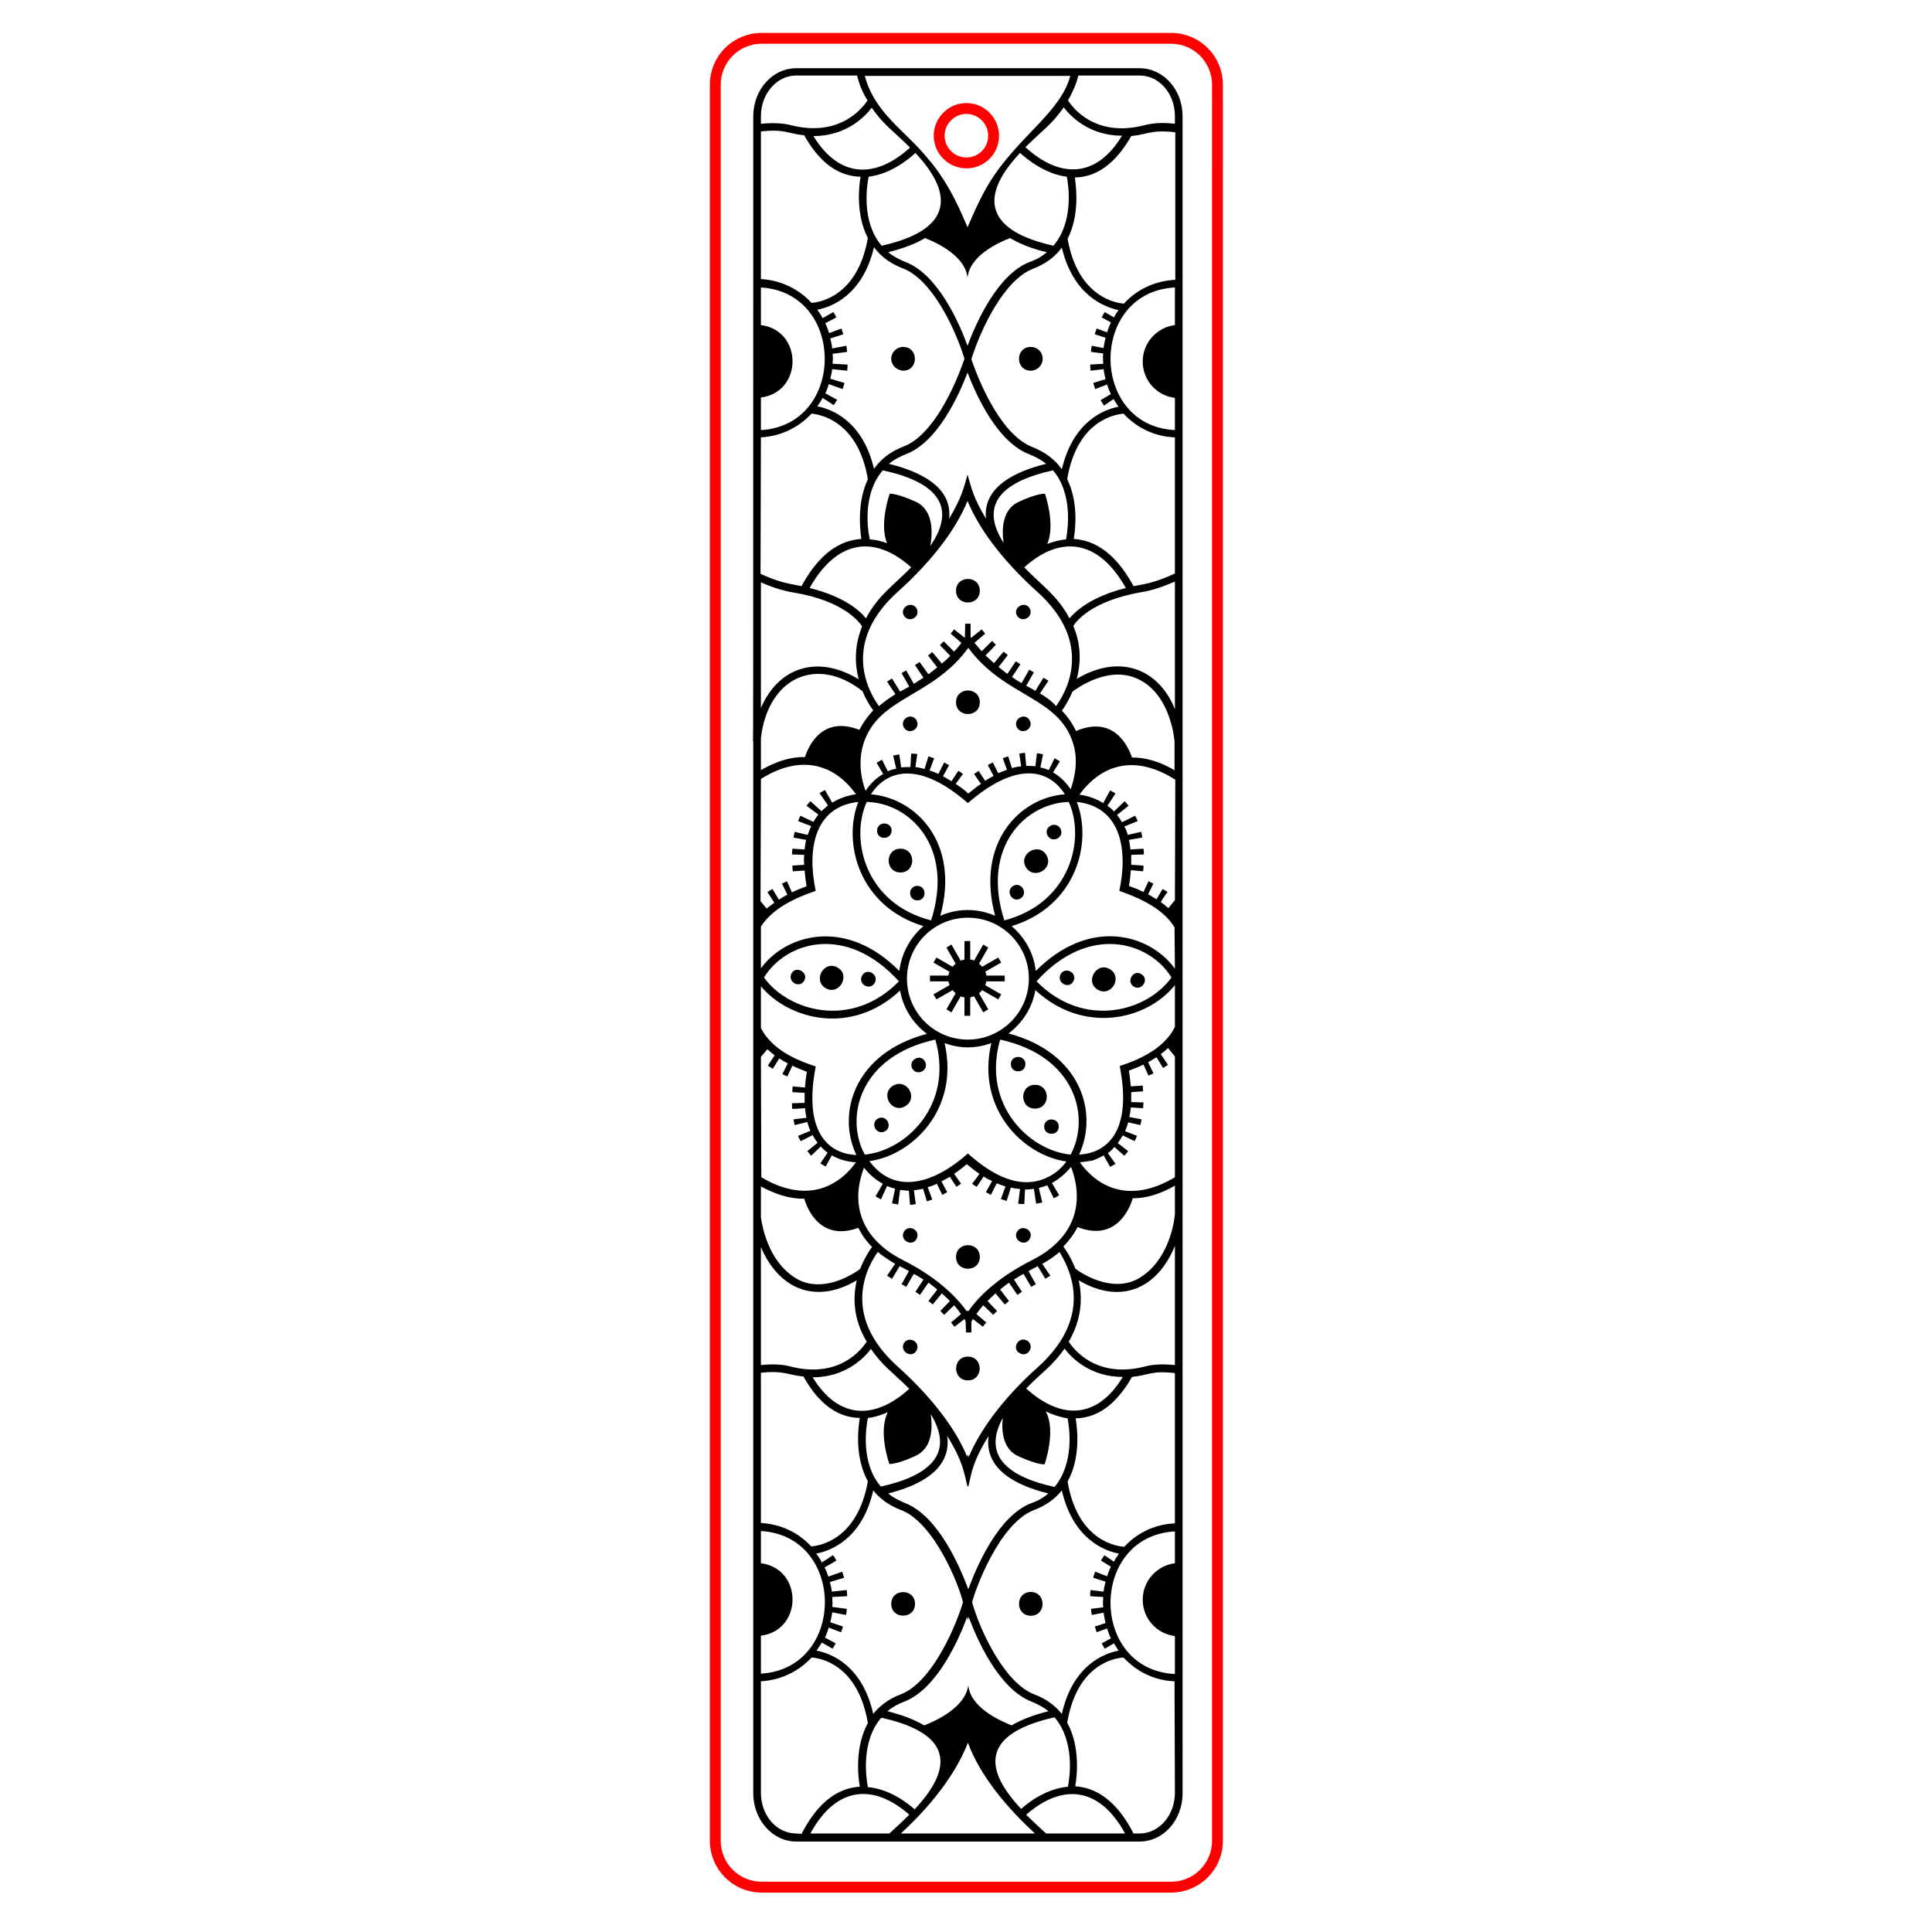 <?xml version="1.0" encoding="utf-8"?>
<!-- Generator: Adobe Illustrator 28.3.0, SVG Export Plug-In . SVG Version: 6.00 Build 0)  -->
<svg version="1.1" id="Слой_1" xmlns="http://www.w3.org/2000/svg" xmlns:xlink="http://www.w3.org/1999/xlink" x="0px" y="0px"
	 viewBox="0 0 504 504" style="enable-background:new 0 0 504 504;" xml:space="preserve">
<style type="text/css">
	.st0{fill:none;stroke:#FF0000;stroke-width:2.835;stroke-miterlimit:10;}
</style>
<path class="st0" d="M305.5,10H198.7c-6.7,0-12.1,5.4-12.1,12.1v458.1c0,6.7,5.4,12.1,12.1,12.1h106.8c6.7,0,12.1-5.4,12.1-12.1
	V22.1C317.6,15.4,312.2,10,305.5,10z M252.1,42.5c-3.9,0-7.1-3.2-7.1-7.1s3.2-7.1,7.1-7.1s7.1,3.2,7.1,7.1
	C259.2,39.4,256,42.5,252.1,42.5z"/>
<path d="M297.3,17.8h-89.6c-6.2,0-11.2,5.6-11.2,12.6c0,175.7,0,160.7-0.1,162.9l0.1,0v274.5c0,6.9,5,12.6,11.2,12.6h89.6
	c6.2,0,11.2-5.6,11.2-12.6V30.3C308.5,23.4,303.5,17.8,297.3,17.8z M279.2,19.8c-1.2,4.6-4.5,8.6-8.8,13.1
	c-10.3,10.7-12.8,14.2-18,26.4c-1.4-3.3-4.7-11.5-10.4-18c-5.8-7.2-13.8-11.7-16.4-21.5H279.2z M289.8,84.1c-0.4,0.8-0.7,1.7-1,2.6
	l-2.7-1c-0.2,0.5-0.4,1-0.5,1.5l2.8,0.9c-0.2,0.9-0.4,1.8-0.5,2.7l-3.1-0.6c-0.1,0.7-0.2,1.1-0.2,1.6l3.2,0.4
	c-0.1,1.2-0.1,1.1,0,2.7l-3.4,0.2c0,0.8,0.1,1,0.1,1.6l3.4-0.4c0.1,0.9,0.3,1.8,0.5,2.6l-3.2,1c0.2,0.6,0.3,1,0.5,1.6l3.1-1.2
	c0.3,0.9,0.6,1.7,1,2.5l-2.7,1.6c0.3,0.5,0.5,0.8,0.9,1.4l2.5-1.7c0.4,0.7,0.8,1.3,1.3,2c-3.7,0.7-11.8,3.7-14.8,16.3
	c-1.7-2.4-4.2-4.4-7.7-5.8c-7.6-2.9-13.3-15.3-15.9-22.9c2.4-7.7,8.5-20.7,16.1-23.6c3.4-1.3,5.8-3.2,7.5-5.5
	c3,12.5,11.1,15.5,14.8,16.3c-0.5,0.6-0.9,1.3-1.2,1.9l-2.4-1.4c-0.3,0.5-0.5,0.8-0.8,1.4L289.8,84.1z M289.8,408.7
	c-0.4,0.8-0.7,1.6-1,2.5l-3.1-1.2c-0.2,0.5-0.4,1-0.5,1.6l3.2,1c-0.2,0.8-0.4,1.7-0.5,2.6c-0.2,0-3.2-0.4-3.4-0.4
	c-0.1,0.6-0.1,0.9-0.1,1.6l3.4,0.2c-0.1,1.6-0.1,1.5,0,2.7c-0.2,0-3,0.4-3.2,0.4c0.1,0.6,0.1,1,0.2,1.6l3.1-0.6
	c0.1,0.9,0.3,1.8,0.5,2.7c-0.2,0.1-2.7,0.9-2.8,0.9c0.2,0.5,0.3,1,0.5,1.5l2.7-1c0.3,0.9,0.6,1.8,1,2.6l-2.4,1.3
	c0.3,0.6,0.5,0.9,0.8,1.4l2.4-1.4c0.4,0.7,0.8,1.3,1.2,1.9c-3.7,0.7-11.9,3.7-14.8,16.5c-1.7-2.1-4-3.9-7.2-5.1
	c-7.9-3-14.3-17.1-16.2-24c0.6-2.7,6.9-20.6,16.2-24.1c3.2-1.2,5.5-3,7.2-5.1c2.9,12.7,11.2,15.8,14.9,16.5
	c-0.5,0.7-0.9,1.3-1.3,2.1l-2.5-1.7c-0.3,0.5-0.5,0.8-0.9,1.4L289.8,408.7z M215.2,427.2c0.4-0.8,0.7-1.7,1-2.6
	c0.2,0.1,3,1.1,3.2,1.2c0.2-0.6,0.4-1,0.5-1.5l-3.3-1.1c0.2-0.9,0.4-1.7,0.5-2.6l3.6,0.7c0.1-0.6,0.2-0.9,0.2-1.6l-3.8-0.5
	c0.1-1.1,0.1-0.9,0-2.6l3.9-0.2c0-0.7-0.1-1-0.1-1.6l-3.9,0.4c-0.1-0.9-0.3-1.7-0.5-2.5l3.7-1.1c-0.2-0.6-0.3-0.9-0.5-1.6l-3.6,1.3
	c-0.3-0.8-0.6-1.7-1-2.4c0.2-0.1,3-1.7,3.1-1.8c-0.3-0.5-0.4-0.8-0.9-1.4l-2.9,1.9c-0.4-0.8-0.9-1.6-1.5-2.3
	c3.7-0.7,12-3.7,14.9-16.5c1.7,2.1,4,3.9,7.2,5.1c8.6,3.2,15.2,19.5,16.2,24.1c-1.5,5.2-7.7,20.7-16.2,24c-3.2,1.2-5.5,3-7.2,5.1
	c-2.9-12.8-11.1-15.8-14.8-16.5c0.5-0.7,0.9-1.4,1.4-2.1l2.8,1.6c0.3-0.5,0.5-0.8,0.8-1.4L215.2,427.2z M226.4,369.9
	c1.9-0.2,3.6-0.8,5.2-1.5c-2.6,5.1,0.4,13.5,0.4,13.5s1.8,0.2,6.6-2c4.7-2,4.7-7.4,4.2-11c6.5,10.6-0.8,16.2-13,18.9
	C224.5,381.7,225.9,372.4,226.4,369.9z M212,359.3c8.5,0,13.4-5,15.2-7.4c3.1,4.5,5.6,6,10,10.4C228.3,370.4,218.8,370.4,212,359.3z
	 M247.1,374.6c4.1,6.6,4.4,9.6,5.3,13.3l0.1-0.4l0.1,0.4c0.8-3.5,1.1-6.6,5.3-13.3c-1.2,8.6,7,12.9,15.6,15c-1.2,1-2.6,1.9-4.4,2.5
	c-8.8,3.3-14.5,17-16.5,22.5l0-0.1l0,0.1c-2-5.4-7.7-19.1-16.5-22.5c-1.7-0.7-3.2-1.5-4.4-2.5C240,387.5,248.3,383.3,247.1,374.6z
	 M229.9,448.1c16.3,3.6,20.5,11.3,8.7,23.9c-1.8-1.6-6.5-5.3-12.2-5.8C225.9,463.6,224.6,454.2,229.9,448.1z M241.1,450.1
	c-2.5-1.5-5.7-2.7-9.6-3.7c1.2-1,2.6-1.8,4.4-2.5c8.6-3.3,14.3-16.4,16.4-22.1l0.2,0.8l0.2-0.8c2.1,5.7,7.8,18.8,16.4,22.1
	c1.7,0.7,3.2,1.5,4.4,2.5c-3.9,1-7.1,2.2-9.6,3.7c-3.5-1.4-10.8-4.8-11.3-10.5h0C251.9,445.2,244.7,448.7,241.1,450.1z M275.1,448
	c5.3,6.2,4,15.5,3.5,18.1c-5.7,0.5-10.5,4.2-12.2,5.8C254.8,459.6,258.5,451.7,275.1,448z M275.1,387.9c-11.5-2.5-19.1-7.8-13.5-18
	c-0.4,3.5,0,8.3,4.3,10.1c4.9,2.2,6.6,2,6.6,2s3.1-8.8,0.3-13.8c1.7,0.8,3.7,1.5,5.7,1.8C279,372.4,280.3,381.7,275.1,387.9z
	 M267.7,362.2c4.3-4.4,6.9-5.9,10-10.4c1.8,2.4,6.7,7.4,15.2,7.4C286.2,370.3,276.7,370.4,267.7,362.2z M270.7,356.7
	c-7.1,6.3-14.4,14.8-18,23.4l-0.2-0.7l-0.2,0.6c-3.6-8.7-11-17.1-18-23.4c-15.7-14-7.4-27.1-5.3-30c1,0.9,2.7,2,4.5,3.1l-2.1,3.1
	c0.5,0.3,0.8,0.5,1.3,0.8l2-3.3c1,0.5,1.9,1,2.4,1.3l-1.9,3.4c0.6,0.3,0.7,0.4,1.2,0.7l2-3.4c0.9,0.5,1.7,1,2.5,1.5l-2.1,3.2
	c0.5,0.3,0.6,0.4,1.2,0.8l2.2-3.2c0.8,0.6,1.6,1.2,2.3,1.8l-2.3,3c0.5,0.4,0.8,0.6,1.1,0.9l2.4-2.9c0.8,0.7,1.5,1.4,2.1,2l-2.5,2.6
	c0.5,0.5,0.6,0.6,1,1l2.6-2.5c0.8,0.9,1.4,1.7,1.8,2.3l-2.6,2.2c0.3,0.4,0.6,0.7,0.9,1.1l2.6-2c0.1,0.1,0.2,0.5,0.3,0.6l0.1,2.9
	c0.3,0,0.9,0,1.4,0l0-2.8c0.1-0.1,0.3-0.6,0.4-0.7l2.6,2c0.3-0.4,0.5-0.7,0.9-1.1l-2.6-2.2c0.4-0.6,1-1.4,1.8-2.3l2.6,2.5
	c0.4-0.4,0.6-0.6,1-1l-2.5-2.6c0.6-0.6,1.3-1.3,2.1-2l2.4,2.9c0.5-0.4,0.7-0.5,1.1-0.9l-2.3-3c0.7-0.6,1.5-1.2,2.3-1.8l2.2,3.2
	c0.5-0.3,0.8-0.6,1.2-0.8l-2.1-3.2c0.8-0.5,1.6-1,2.5-1.5l2,3.4c0.6-0.3,0.6-0.3,1.2-0.7l-1.9-3.4c0.5-0.3,1.3-0.7,2.4-1.3l2,3.3
	c0.5-0.3,0.9-0.6,1.3-0.8l-2.1-3.1c1.8-1,3.5-2.2,4.5-3.1C278.1,329.6,286.4,342.6,270.7,356.7z M269.1,328.8
	c-9.9,5-14.7,10.6-16.5,13.3l-0.2-0.3l-0.2,0.3c-1.8-2.6-6.6-8.3-16.5-13.3c-11-5.5-14-14.6-10.3-24.2c1.3,1.7,3,3.2,4.9,4.2
	c-0.1,0.2-1.8,3.1-1.9,3.3c0.6,0.3,0.9,0.5,1.4,0.8l1.6-3.5c0.7,0.3,1.4,0.5,2.1,0.7l-0.8,3.8c0.6,0.1,0.9,0.2,1.6,0.3l0.5-3.8
	c0.8,0.1,1.5,0.2,2.3,0.2l0.3,3.7c0.6,0,1-0.1,1.5-0.2l-0.5-3.6c0.8-0.1,1.6-0.2,2.4-0.4l1,3.3c0.6-0.2,0.7-0.2,1.4-0.5l-1.2-3.2
	c0.8-0.2,1.6-0.5,2.4-0.9l1.4,2.9c0.6-0.3,0.8-0.4,1.3-0.7l-1.5-2.8c0.7-0.4,1.5-0.8,2.2-1.2l1.7,2.6c0.6-0.4,0.6-0.4,1.2-0.8
	l-1.8-2.6c1.1-0.7,2.2-1.6,3.3-2.5c1.1,0.9,2.2,1.8,3.3,2.5c-0.1,0.2-1.7,2.4-1.9,2.6c0.7,0.5,0.6,0.5,1.2,0.8l1.8-2.7
	c0.7,0.5,1.5,0.9,2.2,1.2l-1.6,2.9c0.5,0.3,0.8,0.4,1.3,0.7l1.5-3c0.8,0.3,1.6,0.6,2.3,0.8l-1.2,3.3c0.7,0.2,0.9,0.3,1.5,0.5
	l1.1-3.5c0.8,0.2,1.6,0.3,2.4,0.4l-0.5,3.8c0.7,0.1,1,0.1,1.6,0.1l0.2-3.8c0.7,0,1.3,0,2.3-0.2l0.6,3.9c0.7-0.1,1-0.2,1.6-0.3
	l-0.9-3.8c0.7-0.2,1.5-0.4,2.2-0.7l1.7,3.4c0.6-0.3,0.9-0.5,1.4-0.8l-1.9-3.2c1.9-1,3.6-2.5,5-4.2
	C283.1,314.2,280.1,323.3,269.1,328.8z M246.4,272.1c4,1.5,8.2,1.5,12.2,0c-4,17.2,8.3,29.3,19.6,30.9c-1.2,1.6-2.7,3-4.5,3.9
	c-7.3,3.9-15-0.4-21.2-6c-8.6,7.7-19,11.1-25.7,2C238,301.4,250.4,289.3,246.4,272.1z M225.6,301.2c-5.3-9.7-1.4-25.7,18.4-30
	C248.9,288.4,236.2,300.2,225.6,301.2z M279.3,301.2c-10.6-1-23.3-12.8-18.4-30C280.7,275.5,284.5,291.5,279.3,301.2z M252.5,271.2
	c-8.8,0-15.9-7.1-15.9-15.9s7.1-15.9,15.9-15.9c8.8,0,15.9,7.1,15.9,15.9C268.4,264.1,261.2,271.2,252.5,271.2z M259.6,238.9
	c-4.6-2-9.7-2-14.3,0c5.2-19-6.3-30.7-18.1-31.7c4.1-6.3,12.4-8.9,25.3,2.3c12.9-11.2,21.2-8.7,25.3-2.3
	C265.8,208.1,254.5,220.1,259.6,238.9z M242.9,240.1c-17.3-4.4-21.2-21.2-16.8-30.9C237.1,209.4,249.1,220.7,242.9,240.1z
	 M262,240.1c-6.2-19.3,5.7-30.6,16.8-30.9C283.2,218.8,279.3,235.6,262,240.1z M279.3,205.9c-1.2-1.8-2.7-3.3-4.6-4.4l1.8-2.9
	c-0.5-0.3-0.9-0.5-1.4-0.8l-1.5,3.1c-0.6-0.3-1.4-0.5-2.2-0.7l0.7-3.4c-0.7-0.2-1-0.2-1.6-0.3l-0.4,3.4c-0.7-0.1-1.5-0.1-2.4-0.1
	l-0.3-3.4c-0.6,0-1,0.1-1.5,0.2l0.5,3.3c-0.8,0.1-1.6,0.2-2.4,0.5c-0.1-0.2-0.9-2.9-1-3.1c-0.6,0.2-0.9,0.3-1.4,0.5l1.1,3
	c-0.8,0.3-1.5,0.6-2.3,0.9l-1.4-2.8c-0.6,0.3-0.8,0.4-1.3,0.7l1.5,2.8c-0.7,0.4-1.5,0.8-2.2,1.3l-1.7-2.6c-0.6,0.4-0.7,0.5-1.2,0.8
	l1.8,2.6c-1.1,0.7-2.1,1.6-3.3,2.5c-1.1-1-2.2-1.8-3.3-2.5l1.9-2.6c-0.6-0.4-0.6-0.5-1.2-0.8l-1.8,2.7c-0.8-0.5-1.5-0.9-2.2-1.3
	l1.6-2.9c-0.6-0.3-0.8-0.4-1.3-0.7l-1.5,3c-0.8-0.4-1.6-0.7-2.3-0.9l1.2-3.2c-0.7-0.2-0.9-0.3-1.5-0.5l-1,3.3
	c-0.8-0.2-1.6-0.4-2.4-0.5l0.5-3.4c-0.6-0.1-1-0.1-1.6-0.1l-0.2,3.5c-0.8,0-1.6,0-2.4,0.1l-0.5-3.4c-0.6,0.1-1,0.2-1.6,0.3l0.8,3.4
	c-0.8,0.2-1.6,0.4-2.2,0.7l-1.5-3c-0.5,0.3-0.9,0.4-1.4,0.8l1.7,2.9c-1.9,1.1-3.4,2.6-4.6,4.4c-0.9-2.4-2.1-7.1-0.6-12.1
	c3.8-12.5,17.9-12.1,27.4-25.2c9.6,13,23.7,12.7,27.4,25.1C281.4,198.7,280.2,203.4,279.3,205.9z M271.3,180.9l2.2-3.3
	c-0.4-0.3-0.9-0.6-1.3-0.8l-2.1,3.4c-1.3-0.7-2.1-1.2-2.4-1.3l2-3.5c-0.7-0.4-0.7-0.4-1.2-0.7l-2,3.5c-0.9-0.5-1.7-1-2.5-1.6
	l2.2-3.3c-0.4-0.2-0.7-0.5-1.2-0.8l-2.2,3.3c-0.8-0.6-1.6-1.2-2.3-1.8l2.4-3.1c-0.4-0.4-0.6-0.5-1.1-0.9l-2.5,3
	c-0.8-0.7-1.5-1.4-2.2-2l2.7-2.8c-0.4-0.4-0.6-0.6-1-1l-2.7,2.7c-0.8-0.9-1.4-1.7-1.9-2.2l2.8-2.4c-0.3-0.4-0.5-0.6-0.9-1.1
	l-2.8,2.2l-0.1-0.2l0-3.5c-0.6,0-0.9,0-1.4,0l-0.1,3.7l0,0l-2.8-2.2c-0.3,0.4-0.6,0.7-0.9,1.1l2.8,2.4c-0.4,0.6-1.1,1.4-1.9,2.3
	l-2.7-2.7c-0.5,0.5-0.5,0.5-1,1l2.7,2.8c-0.6,0.6-1.3,1.3-2.2,2l-2.5-3c-0.3,0.3-0.6,0.5-1.1,0.9l2.4,3.1c-0.7,0.6-1.5,1.2-2.3,1.8
	l-2.3-3.2c-0.6,0.4-0.7,0.5-1.2,0.8l2.2,3.3c-0.8,0.5-1.6,1-2.5,1.6l-2-3.5c-0.6,0.3-0.7,0.4-1.2,0.7l2,3.5c-0.3,0.2-1,0.6-2.4,1.3
	l-2.1-3.4c-0.5,0.3-0.8,0.5-1.3,0.8l2.2,3.3c-1.7,1-3.2,2.2-4.3,3.1c-2.4-3.3-10.3-16.3,5.1-30c7-6.3,14.4-14.7,18-23.5
	c3.6,8.7,10.9,17.1,18,23.5c15.4,13.7,7.5,26.7,5.1,30C274.3,182.8,272.8,181.8,271.3,180.9z M215.3,102.6c0.4-0.8,0.7-1.6,0.9-2.4
	l3.6,1.3c0.2-0.5,0.3-0.9,0.5-1.6l-3.7-1.1c0.2-0.8,0.4-1.7,0.5-2.5l3.9,0.4c0.1-0.6,0.1-0.9,0.1-1.6l-3.9-0.2
	c0.1-1.6,0.1-1.3,0-2.6l3.8-0.5c-0.1-0.7-0.1-1-0.2-1.6l-3.7,0.7c-0.1-0.9-0.3-1.8-0.5-2.6l3.4-1.1c-0.2-0.6-0.3-0.9-0.5-1.5
	l-3.2,1.2c-0.3-0.9-0.6-1.7-1-2.6l2.9-1.5c-0.3-0.5-0.4-0.8-0.8-1.4l-2.8,1.6c-0.4-0.8-0.9-1.5-1.4-2.2c3.7-0.7,11.8-3.7,14.8-16.3
	c1.7,2.3,4.1,4.2,7.5,5.5c7.7,2.9,13.8,16,16.1,23.6c-2.6,7.6-8.3,20-15.9,22.9c-3.5,1.3-6,3.4-7.7,5.8c-3-12.6-11.1-15.6-14.8-16.3
	c0.5-0.7,1-1.4,1.4-2.2c0.2,0.1,2.7,1.8,2.9,1.9c0.4-0.6,0.5-0.8,0.9-1.4L215.3,102.6z M226.6,46.1c5.7-0.7,10.4-4.5,12.2-6.2
	c10.8,11.5,8.8,20.3-8.8,24.2C224.7,57.9,226.1,48.6,226.6,46.1z M212.2,35.5c8.5,0,13.4-5,15.2-7.4c3.2,4.6,5.6,6,10,10.4
	C228.5,46.6,219,46.6,212.2,35.5z M257.2,135.3c-3.2-5.3-3.8-8-4.8-11.5c-0.9,3.2-1.5,6-4.8,11.5c0.9-8.3-7.6-12.3-15.7-14.3
	c1.2-1,2.6-1.8,4.4-2.5c8.2-3.1,13.7-15,16.1-21.3c2.4,6.3,7.9,18.2,16.1,21.3c1.7,0.7,3.2,1.5,4.4,2.5
	C264.8,123,256.4,127,257.2,135.3z M236.1,68.3c-1.7-0.7-3.2-1.5-4.4-2.5c3.9-1,7.2-2.2,9.6-3.7c3.6,1.4,10.6,4.9,11.1,10.4h0
	c0.5-5.6,7.5-9,11.1-10.4c2.5,1.5,5.7,2.8,9.6,3.7c-1.2,1-2.6,1.9-4.4,2.5c-8.5,3.2-14.2,16.2-16.3,21.9
	C250.3,84.4,244.7,71.5,236.1,68.3z M230.3,122.7c13,2.8,19.9,8.8,12.4,19.7c0.6-3.4,0.9-9.5-4-11.6c-4.9-2.2-6.6-2-6.6-2
	s-2.8,7.8-0.7,12.9c-1.4-0.5-2.9-0.9-4.5-1C226.3,138,225,128.8,230.3,122.7z M237.7,148c-4.7,4.8-8.6,7.3-11.8,13.3
	c-1.6-2-5.7-5.7-14.7-7.9C218.5,140.4,228.5,139.7,237.7,148z M279,161.3c-3.2-6-7.2-8.5-11.8-13.3c9.2-8.3,19.2-7.6,26.5,5.4
	C284.8,155.6,280.7,159.3,279,161.3z M278.1,140.7c-1.8,0.2-3.4,0.6-4.9,1.2c2.2-5.1-0.6-13.1-0.6-13.1s-1.8-0.2-6.6,2
	c-4.6,1.9-4.7,7.3-4.2,10.8c-6.8-10.6,0.6-16.2,12.9-18.9C279.9,128.8,278.6,138,278.1,140.7z M274.8,64.1
	c-16.6-3.7-20.2-12-8.7-24.2c1.8,1.6,6.5,5.5,12.2,6.2C278.8,48.6,280.1,57.9,274.8,64.1z M267.5,38.4c4.4-4.4,6.8-5.8,10-10.4
	c1.8,2.4,6.7,7.4,15.2,7.4C286,46.5,276.5,46.6,267.5,38.4z M198.5,30.3c0-5.8,4.1-10.6,9.2-10.6h15.9c0.5,2.2,1.4,4.4,2.7,6.5
	c-1.3,2-7.2,9.6-19.8,6.5c-2.2-0.6-4.9-0.7-8-0.4V30.3z M198.5,34.3c6.1-0.7,6.8,0.5,11.3,1c3.3,5.9,8,10.7,14.7,10.8
	c-0.5,2.8-1.2,10,1.9,16c-2.7,15.3-12.7,16.8-14.7,16.9c-3.3-3.6-8-5.9-13.2-6.2L198.5,34.3L198.5,34.3z M198.5,103.7
	c11-1.4,11-17.5,0-18.9V75c22.2,1.3,22.2,35.9,0,37.2V103.7z M198.5,114.1c5.2-0.3,9.9-2.6,13.2-6.2c2,0.2,12.1,1.7,14.7,17.1
	c-2.8,6-2.1,12.9-1.7,15.6c-7.2,0.4-12.2,6-15.6,12.3c-2.3-0.5-5.3-0.7-10.7-3.2L198.5,114.1L198.5,114.1z M198.5,151.9
	c2.4,1.1,5.5,2.2,8.7,2.7c12.9,2.2,16.9,7.6,17.7,8.8c-2.1,5.2-1.9,9.9-0.9,13.8c-10.9-6.6-21-3-25.5,7.5V151.9z M198.5,192.5
	c1.9-15.9,14.7-21.5,26.5-12.2c1,2.4,2.1,4.1,2.8,5c-1.5,1.6-2.7,3.3-3.6,5.1c-9.7-3.8-13.3,4.2-14.2,7.1c-3.7-0.1-7.5,1.1-11.5,3.4
	V192.5z M198.5,203.2c10.2-6.4,19-4.1,24.8,4c-2.1,0.3-4.3,1-6.2,2.2l-1.9-3.3c-0.6,0.3-0.9,0.5-1.4,0.8l2.2,3.2
	c-0.6,0.5-1.1,1-1.7,1.5l-2.9-2.6c-0.4,0.4-0.6,0.7-1,1.2l3.1,2.3c-0.5,0.6-0.9,1.2-1.3,1.9l-3.4-1.6c-0.3,0.6-0.4,0.9-0.6,1.4
	l3.4,1.3c-0.3,0.7-0.6,1.5-0.9,2.3l-3.4-0.8c-0.1,0.6-0.2,0.9-0.3,1.5l3.3,0.6c-0.2,0.8-0.3,1.6-0.4,2.5l-3.2-0.2
	c0,0.6-0.1,0.9-0.1,1.5l3.2,0.1c-0.1,0.8-0.1,1.7,0,2.6l-3.1,0.2c0,0.6,0.1,0.9,0.1,1.5l3.1-0.2c0.1,1.3,0.3,2.7,0.5,4.1
	c-1.4,0.5-2.6,1-3.8,1.6l-1.3-2.9c-0.4,0.2-0.9,0.4-1.3,0.6l1.4,2.9c-0.8,0.4-1.5,0.8-2.2,1.3l-1.7-2.8c-0.5,0.3-0.8,0.5-1.3,0.8
	l1.8,2.8c-0.7,0.5-1.4,1-2,1.5l-1.6-1.9L198.5,203.2L198.5,203.2z M198.5,241.7c3.1-4.8,9-7.5,14.3-9.3c-2.4-11.3-0.1-22,11.1-23.2
	c-4.1,10.5,0,27.2,17,32.4c-3.4,2.9-5.7,7-6.3,11.7c-13.8-14-29.5-9.7-36.1-0.7V241.7z M234.5,256c-12.3,12.6-28.9,7.8-35.2-1
	C205,245.7,220.7,240.8,234.5,256z M198.5,257.3c7.3,8.7,23.6,13,36.3,1.1c0.8,4.6,3.4,8.6,7,11.3c-18.9,5-23.6,20.7-18.4,31.6
	c-7.4-0.3-13.9-6.1-10.6-23.1c-5.6-1.8-11.5-4.6-14.3-10L198.5,257.3L198.5,257.3z M198.5,275.7l1.7-2c0.6,0.6,1.2,1.1,1.9,1.6
	l-1.8,2.7c0.5,0.3,0.8,0.5,1.3,0.8l1.7-2.7c0.7,0.5,1.4,0.9,2.2,1.3l-1.4,2.8c0.4,0.2,0.8,0.4,1.3,0.6l1.3-2.8
	c1.2,0.6,2.5,1.1,3.8,1.6c-0.3,1.5-0.4,2.8-0.5,4.1c-0.2,0-3-0.3-3.2-0.3c-0.1,0.7-0.1,0.9-0.1,1.5l3.2,0.2c0,0.9,0,1.7,0,2.6
	l-3.3,0.1c0,0.5,0,1,0.1,1.5l3.3-0.2c0.1,0.9,0.2,1.7,0.4,2.5L207,292c0.1,0.7,0.2,1,0.3,1.5l3.3-0.8c0.2,0.8,0.5,1.6,0.8,2.3
	c-0.2,0.1-3,1.2-3.2,1.3c0.2,0.6,0.4,0.9,0.7,1.4l3.1-1.6c0.4,0.8,0.8,1.4,1.3,2l-2.7,2.2c0.4,0.5,0.7,0.8,1,1.2l2.5-2.4
	c0.6,0.6,1.2,1.2,1.8,1.6l-1.9,2.8c0.5,0.3,0.8,0.5,1.4,0.8l1.6-2.9c1.9,1.1,4.1,1.7,6.3,1.8c-5.6,7.7-14.3,10.1-24.7,3.9
	L198.5,275.7L198.5,275.7L198.5,275.7z M198.5,309.5c3.5,1.9,7.4,3.3,11.3,3.2c0.7,2.4,4.1,11.3,14.1,7.6c0.9,1.8,2.1,3.5,3.6,5
	c-0.7,0.9-2,2.9-3.1,5.7c-0.2,0.2-9.5,7.3-17.2,2.2c-6.7-4.4-8.3-12.9-8.7-15.6L198.5,309.5L198.5,309.5L198.5,309.5z M198.5,325.3
	c4.4,10.5,13.8,15.3,25,8.7c-1,4.4-1,10,2.6,16c-1.3,2-7.2,9.7-19.8,6.5c-2.1-0.6-4.7-0.7-7.8-0.4V325.3z M198.5,358.1
	c6-0.6,6.6,0.5,11.1,1c3.3,5.9,8,10.7,14.7,10.8c-0.5,2.9-1.3,10.4,2.1,16.5c-2.7,15.4-12.8,16.9-14.8,17c-3.3-3.6-7.9-5.8-13.1-6.1
	L198.5,358.1L198.5,358.1z M198.5,426.7c11-1.4,11-17.5,0-18.9v-8.4c22.3,1.3,22.2,35.9,0,37.2V426.7z M207.7,478.3
	c-5.1,0-9.2-4.7-9.2-10.6v-29.1c5.2-0.3,9.9-2.6,13.2-6.2c2,0.1,12.1,1.6,14.7,17.1c-3.4,6.2-2.6,13.8-2.1,16.6
	c-7.1,0.4-11.9,5.9-15.2,12.3L207.7,478.3L207.7,478.3z M211.4,478.3c6.8-12.5,16.6-13,25.8-4.9c-2.3,2.3-3.8,3.6-5.2,4.9H211.4z
	 M235,478.3c9.9-9.1,15.2-17.6,17.5-23.7c3.2,8.8,10.5,17.3,17.5,23.7H235z M272.9,478.3c-1.4-1.3-2.9-2.6-5.2-4.9
	c9.3-8.1,19-7.5,25.8,4.9H272.9z M306.5,467.7c0,5.8-4.1,10.6-9.2,10.6h-1.6c-3.2-6.3-8.1-11.9-15.2-12.3c0.5-2.9,1.3-10.4-2.1-16.6
	c2.6-15.5,12.7-16.9,14.7-17c3.4,3.7,8.1,6,13.3,6.2L306.5,467.7L306.5,467.7z M306.5,407.8c-4.7,0.6-8.4,4.6-8.4,9.5
	s3.6,8.9,8.4,9.5v9.9c-22.4-1.1-22.4-36,0-37.2V407.8z M306.5,397.4c-5.2,0.2-9.9,2.5-13.2,6.1c-2.1-0.1-12.2-1.6-14.8-17
	c3.4-6.1,2.6-13.6,2.1-16.5c6.7-0.1,11.4-5,14.7-10.8c4.6-0.5,5.1-1.7,11.2-1L306.5,397.4L306.5,397.4L306.5,397.4z M306.5,356.1
	c-3.1-0.3-5.8-0.2-7.9,0.4c-12.6,3.2-18.5-4.5-19.8-6.5c3.5-6,3.6-11.6,2.6-16c11.2,6.6,20.7,1.9,25.1-9V356.1z M306.5,316.7
	L306.5,316.7c0,0.1-0.8,11.2-8.8,16.4c-7.7,5.1-17.1-2-17.2-2.2c-1.1-2.8-2.4-4.8-3.1-5.7c1.5-1.6,2.8-3.3,3.7-5.1
	c10.2,4,13.7-5.1,14.4-7.5c3.5,0,7.2-1.1,11-3.3V316.7z M306.5,307.1c-10.3,6.2-19.1,4-24.8-3.9c1-0.1,1.9-0.2,2.8-0.4
	c0.1,0.3,3.2-1.2,3.4-1.4c0.1,0.2,1.6,2.8,1.7,3c0.6-0.3,0.9-0.5,1.4-0.8l-2-2.8c0.6-0.4,1.2-0.9,1.7-1.6l2.6,2.3
	c0.5-0.5,0.7-0.8,1-1.2l-2.7-2.1c0.4-0.6,0.9-1.3,1.3-2l3.1,1.5c0.3-0.6,0.4-0.9,0.6-1.4l-3.1-1.2c0.3-0.7,0.6-1.5,0.8-2.3
	c0.2,0,3,0.7,3.2,0.7c0.1-0.6,0.2-0.9,0.3-1.5l-3.2-0.6c0.2-0.8,0.3-1.6,0.4-2.5l3.2,0.2c0-0.6,0.1-1,0.1-1.5l-3.2-0.1
	c0-0.8,0-1.7,0-2.6l3.1-0.2c0-0.5-0.1-1-0.1-1.5l-3.1,0.2c-0.1-1.3-0.3-2.6-0.5-4.1c1.4-0.5,2.6-1,3.8-1.6l1.3,2.9
	c0.5-0.2,0.9-0.4,1.3-0.6l-1.4-2.9c0.8-0.4,1.5-0.9,2.2-1.3l1.7,2.8c0.5-0.3,0.8-0.5,1.3-0.8l-1.9-2.8c0.7-0.5,1.3-1,1.9-1.6
	l1.8,2.2L306.5,307.1L306.5,307.1L306.5,307.1z M306.5,267.9c-2.7,5.4-8.6,8.3-14.4,10.2c3.3,16.8-3.1,22.7-10.6,23.1
	c5.1-10.9,0.5-26.6-18.4-31.6c3.6-2.7,6.2-6.7,7-11.3c12.4,11.5,28.9,8,36.4-1.3L306.5,267.9L306.5,267.9z M270.4,256
	c13.7-15.2,29.5-10.3,35.2-1C299.3,263.8,282.8,268.6,270.4,256z M306.5,252.7c-6.6-9.1-22.3-13.5-36.3,0.6
	c-0.5-4.7-2.9-8.8-6.3-11.7c17-5.2,21.1-21.9,17-32.4c11.2,1.2,13.5,11.9,11.1,23.2c5.4,1.9,11.4,4.6,14.4,9.5L306.5,252.7
	L306.5,252.7L306.5,252.7z M306.5,234.8l-1.7,2.1c-0.6-0.5-1.3-1.1-2-1.6c0.1-0.2,1.6-2.5,1.8-2.6c-0.5-0.3-0.8-0.5-1.3-0.8
	l-1.6,2.7c-0.7-0.4-1.4-0.9-2.2-1.3l1.4-2.8c-0.5-0.2-0.8-0.4-1.3-0.6l-1.3,2.8c-1.2-0.6-2.4-1.1-3.8-1.6c0.3-1.4,0.4-2.8,0.5-4.1
	c0.2,0,3,0.3,3.2,0.3c0.1-0.6,0.1-0.9,0.1-1.5l-3.2-0.2c0-0.9,0-1.7,0-2.6l3.3-0.1c0-0.6,0-1-0.1-1.5l-3.4,0.2
	c-0.1-0.8-0.2-1.7-0.4-2.5l3.5-0.6c-0.1-0.7-0.2-1-0.3-1.5l-3.5,0.8c-0.2-0.8-0.5-1.5-0.9-2.2l3.5-1.4c-0.3-0.7-0.4-0.9-0.7-1.4
	l-3.4,1.7c-0.4-0.7-0.8-1.3-1.3-1.9l3-2.4c-0.4-0.5-0.6-0.8-1-1.2l-2.8,2.7c-0.5-0.6-1.1-1.1-1.7-1.5c0.1-0.2,2-3,2.1-3.2
	c-0.5-0.3-0.8-0.5-1.4-0.8l-1.8,3.3c-1.9-1.2-4.1-1.9-6.2-2.2c6-8.2,14.8-10.4,25-3.9L306.5,234.8L306.5,234.8L306.5,234.8z
	 M306.5,201c-3.8-2.3-7.6-3.4-11.2-3.4c-1-2.9-4.7-11.1-14.6-6.9c-0.9-1.9-2.1-3.7-3.7-5.3c0.7-0.9,1.8-2.7,2.8-5
	c1.1-0.8,9.6-7.1,17.4-3.1c8.4,4.2,9.2,16.1,9.2,16.2l0,0V201z M306.5,185c-4.3-10.7-14.6-14.5-25.6-7.9c1-3.8,1.3-8.6-0.9-13.8
	c0.7-1.2,4.7-6.5,17.6-8.8c3.3-0.5,6.4-1.7,8.9-2.8L306.5,185L306.5,185L306.5,185z M306.5,149.6c-5.5,2.6-8.7,2.9-10.8,3.3
	c-3.4-6.3-8.4-11.9-15.6-12.3c0.5-2.8,1.2-9.7-1.7-15.6c2.6-15.5,12.7-16.9,14.7-17.1c3.4,3.7,8.1,6,13.4,6.2L306.5,149.6
	L306.5,149.6L306.5,149.6z M306.5,84.8c-4.7,0.6-8.4,4.6-8.4,9.5s3.6,8.9,8.4,9.5v8.4c-22.4-1.1-22.4-36.1,0-37.2V84.8z M306.5,73
	c-5.3,0.3-9.9,2.5-13.3,6.2c-2-0.1-12-1.7-14.7-16.9c3.1-6,2.3-13.2,1.9-16c6.7-0.1,11.4-5,14.7-10.8c4.6-0.5,5.2-1.7,11.5-1V73z
	 M306.5,32.3c-3.2-0.4-5.9-0.2-8.1,0.4c-12.6,3.2-18.5-4.5-19.8-6.5c1.2-2.1,2.2-4.3,2.7-6.5h16c5.1,0,9.2,4.7,9.2,10.6L306.5,32.3
	L306.5,32.3z M234.9,221.4c4.1,0,4.1,6.2,0,6.2C230.8,227.6,230.8,221.4,234.9,221.4z M255.6,183.2c0,4.1-6.2,4.1-6.2,0
	C249.4,179.1,255.6,179.1,255.6,183.2z M255.6,154.1c0,4.1-6.2,4.1-6.2,0C249.4,150,255.6,150,255.6,154.1z M232.5,93.6
	c0-1.7,1.4-3.1,3.1-3.1c4.1,0,4.1,6.2,0,6.2C233.9,96.6,232.5,95.3,232.5,93.6z M272,93.6c0,1.7-1.4,3.1-3.1,3.1
	c-4.1,0-4.1-6.2,0-6.2C270.6,90.5,272,91.8,272,93.6z M228.8,216.7c0-2.5,3.8-2.5,3.8,0C232.5,219.2,228.8,219.2,228.8,216.7z
	 M239.3,231.1c2.5,0,2.5,3.8,0,3.8C236.8,234.8,236.8,231.1,239.3,231.1z M218.5,252.4c3.5,2,0.4,7.4-3.1,5.4
	C211.9,255.7,215,250.4,218.5,252.4z M209.8,255.8c-1.2,2.2-4.5,0.3-3.3-1.9C207.7,251.8,211,253.7,209.8,255.8z M224.9,254.5
	c1.2-2.2,4.5-0.3,3.3,1.9C226.9,258.6,223.7,256.7,224.9,254.5z M236.1,288.6c-3.5,2-6.6-3.3-3.1-5.4
	C236.6,281.2,239.7,286.5,236.1,288.6z M230.9,295.1c-2.2,1.2-4-2-1.9-3.3C231.2,290.6,233,293.9,230.9,295.1z M241.3,276.9
	c1.2,2.2-2,4-3.3,1.9C236.8,276.6,240.1,274.7,241.3,276.9z M270,289.2c-4.1,0-4.1-6.2,0-6.2C274.1,283,274.1,289.2,270,289.2z
	 M276.2,293.9c0,2.5-3.8,2.5-3.8,0C272.4,291.4,276.2,291.4,276.2,293.9z M267.5,277.6c0,2.5-3.8,2.5-3.8,0
	C263.7,275.1,267.5,275.1,267.5,277.6z M286.4,258.2c-3.5-2-0.4-7.4,3.1-5.4C293,254.9,289.9,260.2,286.4,258.2z M297.7,254.1
	c2.2,1.2,0.3,4.5-1.9,3.3C293.7,256.1,295.6,252.8,297.7,254.1z M280,256c-1.2,2.2-4.5,0.3-3.3-1.9C278,252,281.2,253.9,280,256z
	 M273,223.1c2,3.5-3.3,6.6-5.4,3.1C265.6,222.7,271,219.6,273,223.1z M273.3,218c-1.2-2.2,2-4,3.3-1.9
	C277.9,218.3,274.6,220.2,273.3,218z M268.6,158.7c1.2,2.2-2,4-3.3,1.9C264.1,158.5,267.4,156.6,268.6,158.7z M239.1,158.7
	c1.2,2.2-2,4-3.3,1.9C234.6,158.5,237.8,156.6,239.1,158.7z M268.6,187.9c1.2,2.2-2,4-3.3,1.9C264.1,187.6,267.4,185.7,268.6,187.9z
	 M239.1,187.9c1.2,2.2-2,4-3.3,1.9C234.6,187.6,237.8,185.7,239.1,187.9z M255.6,327.9c0,4.1-6.2,4.1-6.2,0
	C249.4,323.8,255.6,323.8,255.6,327.9z M252.5,360.1c-4.1,0-4.1-6.2,0-6.2C256.6,353.9,256.6,360.1,252.5,360.1z M266,353
	c-2.2-1.2-0.3-4.5,1.9-3.3C270.1,351,268.2,354.3,266,353z M239.1,352.3c-1.2,2.2-4.5,0.3-3.3-1.9
	C237.1,348.3,240.3,350.2,239.1,352.3z M268.6,323.2c-1.2,2.2-4.5,0.3-3.3-1.9C266.6,319.2,269.9,321,268.6,323.2z M239.1,323.2
	c-1.2,2.2-4.5,0.3-3.3-1.9C237.1,319.2,240.3,321,239.1,323.2z M266.2,234.4c-2.2,1.2-4-2-1.9-3.3
	C266.5,229.9,268.3,233.1,266.2,234.4z M257.3,254.5h4.8v1.5h-4.8c-0.1,0.4-0.1,0.7-0.3,1l4.2,2.4l-0.8,1.3l-4.2-2.4
	c-0.2,0.3-0.5,0.5-0.8,0.8l2.4,4.2l-1.3,0.8l-2.4-4.2c-0.3,0.1-0.7,0.2-1,0.3v4.8h-1.5v-4.8c-0.4-0.1-0.7-0.1-1-0.3l-2.4,4.2
	l-1.3-0.8l2.4-4.2c-0.3-0.2-0.5-0.5-0.8-0.8l-4.2,2.4l-0.8-1.3l4.2-2.4c-0.1-0.3-0.2-0.7-0.3-1h-4.8v-1.5h4.8c0.1-0.4,0.1-0.7,0.3-1
	l-4.2-2.4l0.8-1.3l4.2,2.4c0.2-0.3,0.5-0.5,0.8-0.8l-2.4-4.2l1.3-0.8l2.4,4.2c0.3-0.1,0.7-0.2,1-0.3v-4.8h1.5v4.8
	c0.4,0.1,0.7,0.1,1,0.3l2.4-4.2l1.3,0.8l-2.4,4.2c0.3,0.2,0.5,0.5,0.8,0.8l4.2-2.4l0.8,1.3l-4.2,2.4
	C257.2,253.8,257.3,254.2,257.3,254.5z M232.5,418.4c0-4.1,6.2-4.1,6.2,0C238.7,422.5,232.5,422.5,232.5,418.4z M268.9,421.5
	c-4.1,0-4.1-6.2,0-6.2C273,415.3,273,421.5,268.9,421.5z"/>
</svg>
